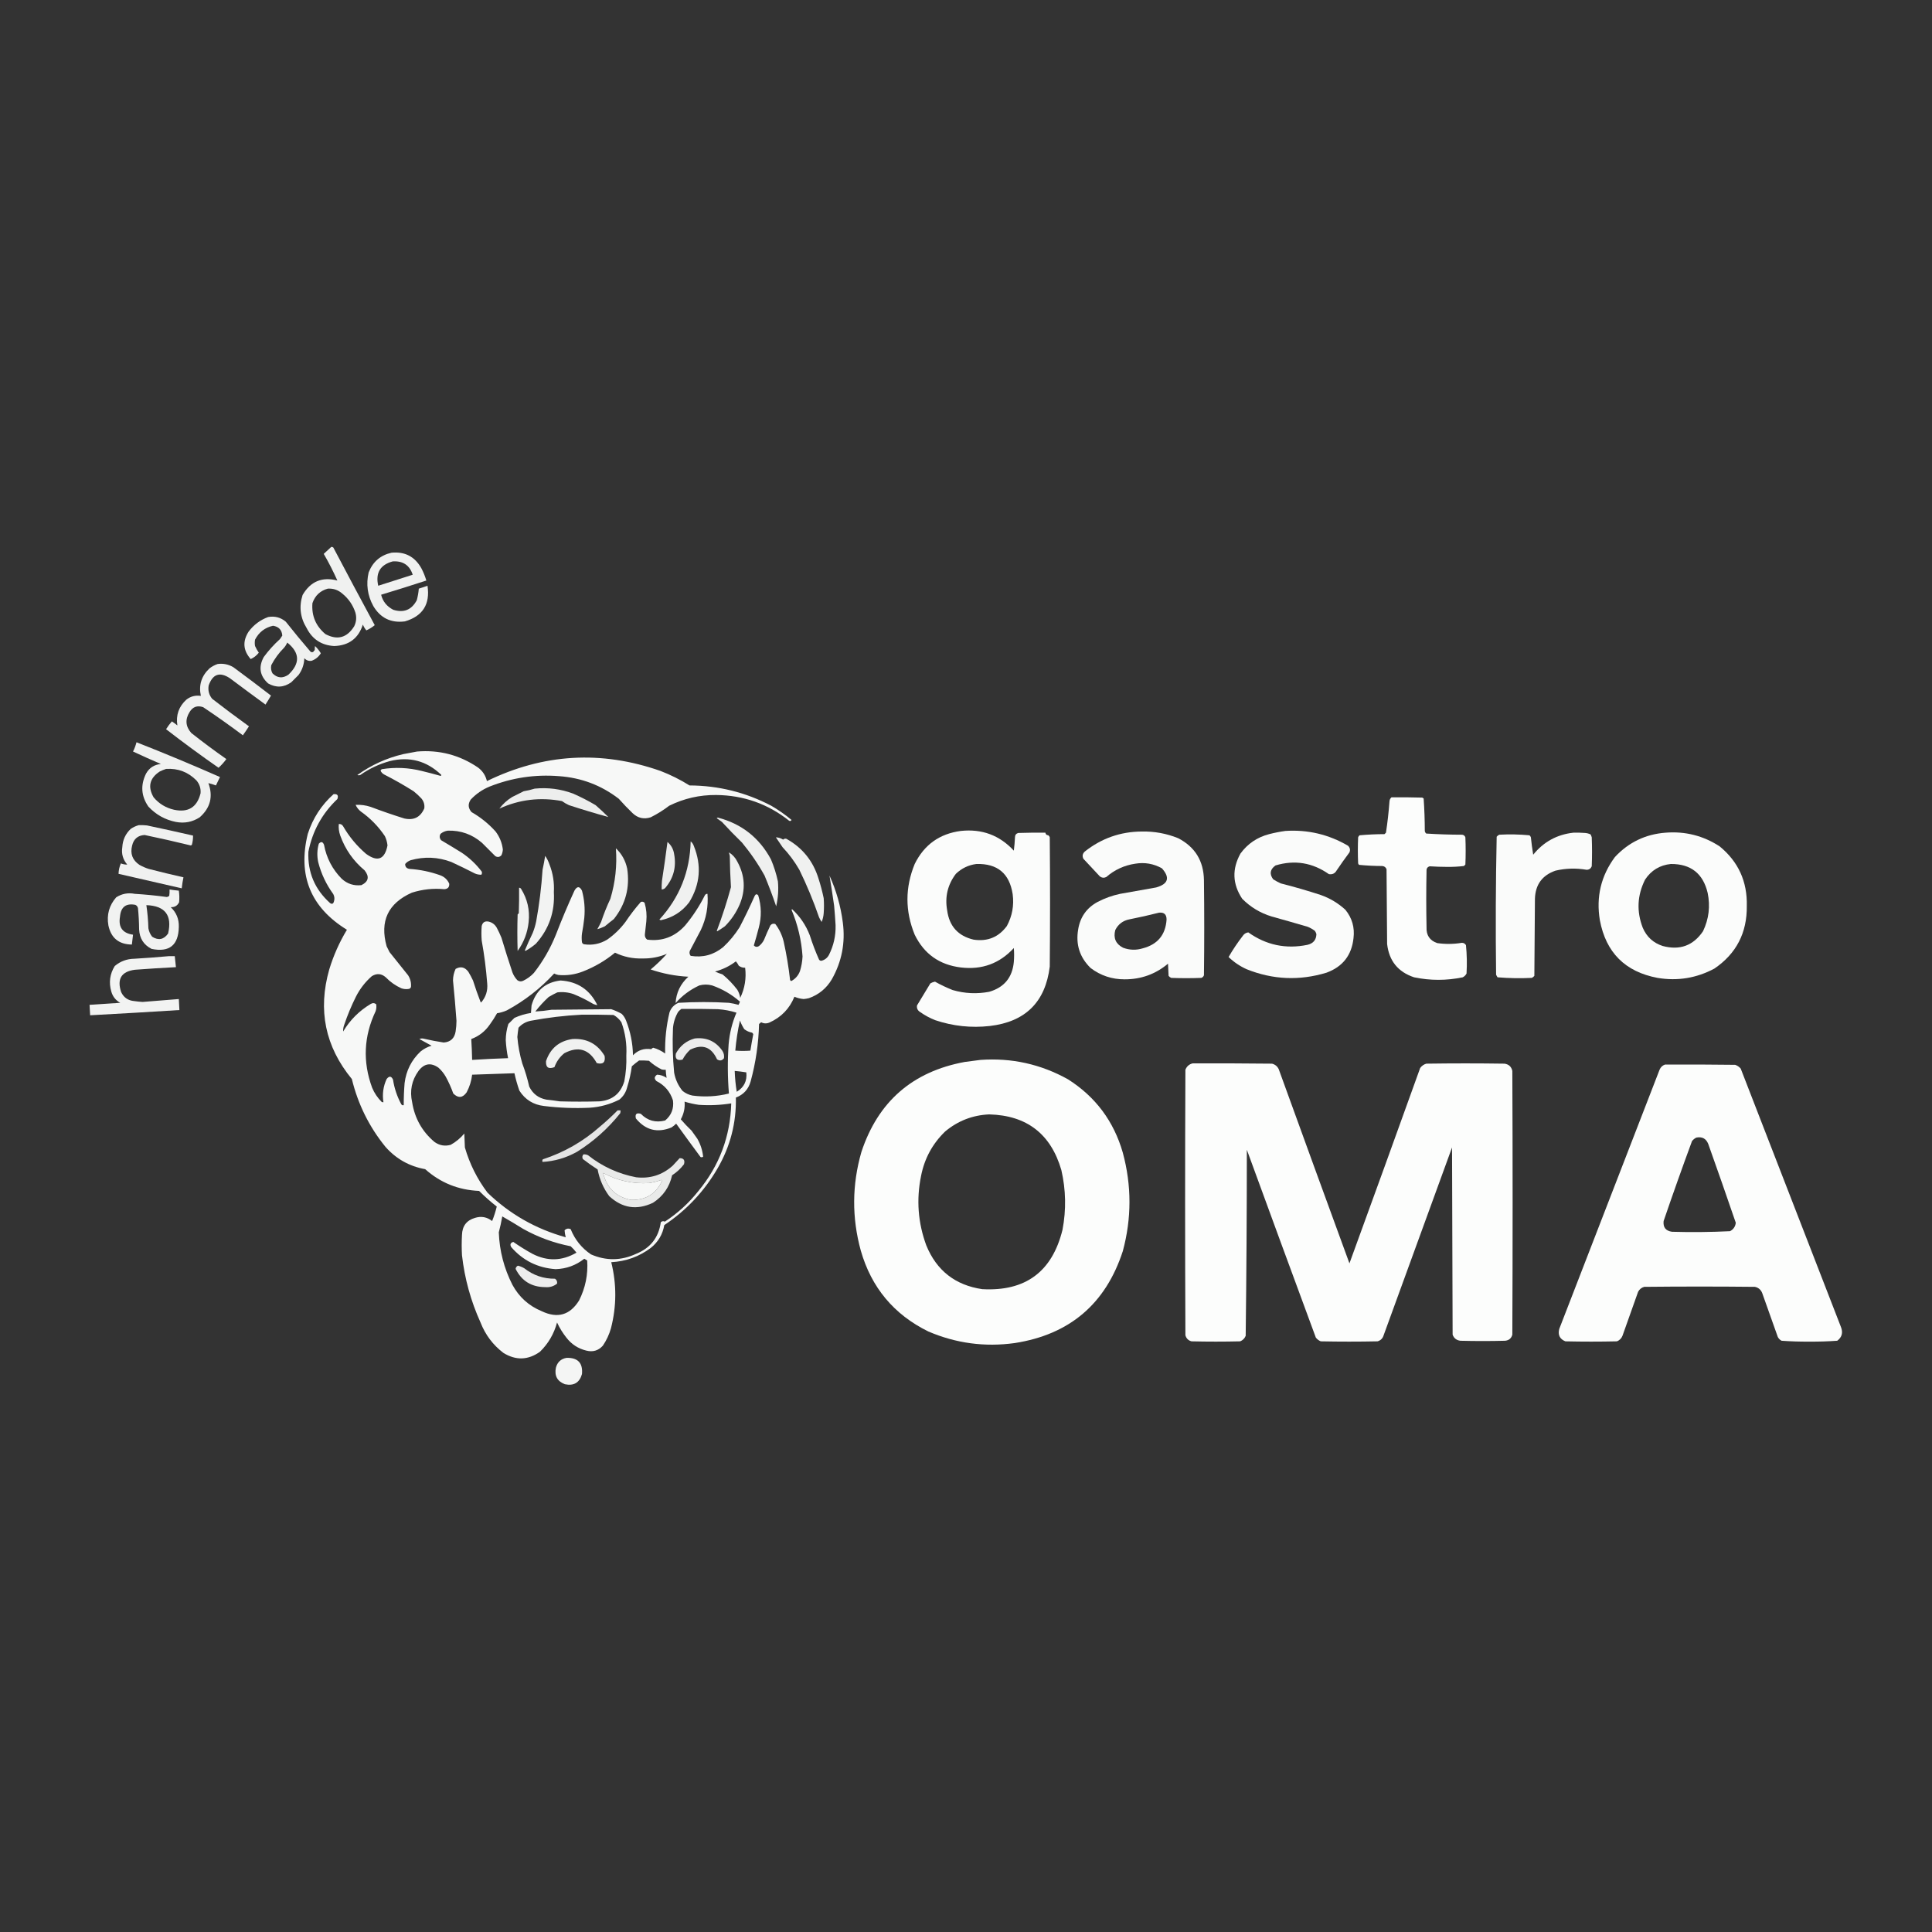 <?xml version="1.0" encoding="UTF-8"?>
<!DOCTYPE svg PUBLIC "-//W3C//DTD SVG 1.1//EN" "http://www.w3.org/Graphics/SVG/1.1/DTD/svg11.dtd">
<svg xmlns="http://www.w3.org/2000/svg" version="1.1" width="3333px" height="3333px" style="shape-rendering:geometricPrecision; text-rendering:geometricPrecision; image-rendering:optimizeQuality; fill-rule:evenodd; clip-rule:evenodd" xmlns:xlink="http://www.w3.org/1999/xlink">
<rect width="100%" height="100%" fill="#333333" stroke="none"/>
<g><path style="opacity:0.932" fill="#fefffe" d="M 571.5,943.5 C 572.822,943.33 573.989,943.663 575,944.5C 598.579,989.325 622.412,1033.99 646.5,1078.5C 642.106,1082.12 637.273,1085.12 632,1087.5C 629.509,1084.53 627.509,1081.19 626,1077.5C 618.297,1101.35 601.797,1113.68 576.5,1114.5C 554.759,1113.26 538.925,1102.93 529,1083.5C 517.954,1065.53 515.621,1046.53 522,1026.5C 535.69,1002.99 555.69,994.654 582,1001.5C 575.02,985.875 567.187,970.542 558.5,955.5C 562.854,951.478 567.187,947.478 571.5,943.5 Z M 565.5,1015.5 C 575.004,1014.92 583.337,1017.75 590.5,1024C 601.18,1032.67 608.68,1043.51 613,1056.5C 615.458,1064.79 614.791,1072.79 611,1080.5C 598.586,1100.31 582.086,1104.81 561.5,1094C 544.757,1080.02 537.257,1062.18 539,1040.5C 543.522,1027.47 552.356,1019.14 565.5,1015.5 Z"/></g>
<g><path style="opacity:0.932" fill="#fefffe" d="M 675.5,953.5 C 698.596,951.297 715.763,960.297 727,980.5C 730.518,987.22 733.351,994.22 735.5,1001.5C 709.617,1009.96 683.617,1018.13 657.5,1026C 660.367,1037.6 667.367,1046.26 678.5,1052C 696.596,1057.64 710.096,1052.14 719,1035.5C 720.799,1028.96 721.966,1022.29 722.5,1015.5C 727.548,1013.99 732.548,1012.32 737.5,1010.5C 742.292,1042.44 729.292,1062.94 698.5,1072C 674.458,1075.06 656.291,1066.23 644,1045.5C 633.94,1027.15 631.273,1007.81 636,987.5C 643.213,969.112 656.38,957.778 675.5,953.5 Z M 677.5,968.5 C 695.155,967.384 706.655,975.05 712,991.5C 692.219,997.927 672.386,1004.26 652.5,1010.5C 647.566,988.343 655.899,974.343 677.5,968.5 Z"/></g>
<g><path style="opacity:0.922" fill="#fefffe" d="M 462.5,1064.5 C 474.006,1062.43 484.173,1065.09 493,1072.5C 506.789,1089.96 520.956,1107.12 535.5,1124C 537.146,1125.4 538.813,1125.57 540.5,1124.5C 541.145,1123.35 541.978,1122.35 543,1121.5C 542.947,1119.06 543.113,1116.73 543.5,1114.5C 547.387,1118.22 550.72,1122.39 553.5,1127C 549.654,1133.18 544.321,1137.51 537.5,1140C 532.562,1140.69 528.395,1139.19 525,1135.5C 524.641,1146.24 521.308,1155.91 515,1164.5C 510.833,1168.67 506.667,1172.83 502.5,1177C 489.593,1186.17 476.26,1186.84 462.5,1179C 448.151,1165.87 445.651,1150.7 455,1133.5C 463.224,1122.27 472.557,1111.94 483,1102.5C 484.333,1100.5 485.667,1098.5 487,1096.5C 486.233,1086.73 480.899,1081.06 471,1079.5C 456.958,1082.69 446.625,1090.69 440,1103.5C 439.333,1107.17 439.333,1110.83 440,1114.5C 441.794,1118.59 443.961,1122.43 446.5,1126C 442.587,1130.95 437.92,1134.61 432.5,1137C 419.328,1122.11 418.162,1106.27 429,1089.5C 437.806,1077.84 448.972,1069.51 462.5,1064.5 Z M 495.5,1108.5 C 517.435,1126.02 518.102,1144.52 497.5,1164C 487.511,1170.73 478.344,1169.9 470,1161.5C 467.626,1157.11 466.959,1152.44 468,1147.5C 473.759,1136.4 481.093,1126.4 490,1117.5C 492.358,1114.78 494.191,1111.78 495.5,1108.5 Z"/></g>
<g><path style="opacity:0.929" fill="#fefffe" d="M 375.5,1145.5 C 385.156,1144.24 394.156,1146.07 402.5,1151C 424.377,1167.1 446.043,1183.43 467.5,1200C 464.465,1205.23 461.299,1210.4 458,1215.5C 437.411,1200.46 416.911,1185.29 396.5,1170C 379.141,1158.58 366.974,1162.75 360,1182.5C 358.523,1191.07 360.523,1198.74 366,1205.5C 386.899,1221.7 408.065,1237.53 429.5,1253C 426.124,1258.25 422.624,1263.42 419,1268.5C 396.606,1251.72 373.772,1235.55 350.5,1220C 340.338,1216.5 332.504,1219.33 327,1228.5C 319.096,1241.26 320.096,1253.26 330,1264.5C 349.743,1280.08 369.91,1295.08 390.5,1309.5C 386.532,1314.97 382.032,1319.97 377,1324.5C 346.263,1303.09 316.096,1280.93 286.5,1258C 289.474,1253.21 292.807,1248.71 296.5,1244.5C 299.807,1246.64 302.974,1248.97 306,1251.5C 303.217,1233.85 308.384,1219.01 321.5,1207C 328.842,1201.28 337.175,1199.11 346.5,1200.5C 342.538,1181.88 347.538,1166.05 361.5,1153C 365.815,1149.68 370.482,1147.18 375.5,1145.5 Z"/></g>
<g><path style="opacity:0.932" fill="#fefffe" d="M 235.5,1280.5 C 283.886,1299.52 331.886,1319.52 379.5,1340.5C 377.067,1345.31 374.734,1350.14 372.5,1355C 368.268,1353.39 363.934,1352.05 359.5,1351C 367.956,1374.04 362.956,1393.71 344.5,1410C 331.99,1418.11 318.323,1420.77 303.5,1418C 284.795,1414.23 268.962,1405.4 256,1391.5C 243.492,1373.39 242.159,1354.39 252,1334.5C 257.56,1324.63 266.06,1319.13 277.5,1318C 261.351,1311.09 245.351,1303.92 229.5,1296.5C 232.076,1291.35 234.076,1286.02 235.5,1280.5 Z M 286.5,1326.5 C 307.134,1325.21 324.634,1331.87 339,1346.5C 344.348,1352.88 346.682,1360.21 346,1368.5C 339.997,1392.59 324.83,1402.09 300.5,1397C 286.156,1393.75 274.323,1386.59 265,1375.5C 254.547,1357.39 258.047,1342.55 275.5,1331C 279.157,1329.18 282.824,1327.68 286.5,1326.5 Z"/></g>
<g><path style="opacity:0.961" fill="#fefffe" d="M 719.5,1296.5 C 757.852,1293.34 792.852,1302.5 824.5,1324C 832.565,1329.97 837.732,1337.81 840,1347.5C 937.417,1300.05 1037.25,1294.21 1139.5,1330C 1157,1336.75 1173.67,1345.08 1189.5,1355C 1239.4,1355.23 1286.4,1366.89 1330.5,1390C 1342.9,1397.19 1354.57,1405.36 1365.5,1414.5C 1364.65,1416.28 1363.32,1416.78 1361.5,1416C 1324.78,1386.81 1282.78,1371.98 1235.5,1371.5C 1206.98,1371.25 1179.98,1377.42 1154.5,1390C 1144.51,1397.67 1133.84,1404.33 1122.5,1410C 1110.75,1413.72 1100.42,1411.38 1091.5,1403C 1083.14,1394.97 1075.14,1386.64 1067.5,1378C 1037.24,1354.72 1002.91,1341.72 964.5,1339C 923.065,1335.68 883.065,1341.68 844.5,1357C 832.013,1362.16 821.18,1369.66 812,1379.5C 807.008,1387.06 807.508,1394.23 813.5,1401C 829.119,1409.95 842.952,1421.12 855,1434.5C 861.923,1443.68 866.089,1454.02 867.5,1465.5C 867.292,1469 866.459,1472.33 865,1475.5C 861.888,1478.72 858.388,1479.22 854.5,1477C 846.887,1469.39 839.221,1461.72 831.5,1454C 814.559,1439.36 794.893,1432.36 772.5,1433C 767.795,1433.68 763.628,1435.51 760,1438.5C 757.82,1442.41 758.154,1446.08 761,1449.5C 772.916,1456.54 784.75,1463.71 796.5,1471C 809.79,1479.9 821.29,1490.74 831,1503.5C 831.743,1505.44 831.576,1507.27 830.5,1509C 826.738,1509.15 823.072,1508.48 819.5,1507C 805.956,1500.06 792.289,1493.39 778.5,1487C 755.444,1478.39 732.111,1477.39 708.5,1484C 704.726,1485.3 701.559,1487.47 699,1490.5C 698.866,1495.38 701.366,1498.21 706.5,1499C 724.701,1500.2 742.368,1503.87 759.5,1510C 766.768,1512.7 771.934,1517.53 775,1524.5C 775.438,1530.4 772.604,1533.57 766.5,1534C 747.423,1532.19 728.757,1534.19 710.5,1540C 669.417,1558.33 654.917,1589.17 667,1632.5C 668.667,1635.83 670.333,1639.17 672,1642.5C 682.667,1655.83 693.333,1669.17 704,1682.5C 707.941,1688.65 709.608,1695.31 709,1702.5C 708.5,1704.33 707.333,1705.5 705.5,1706C 701.074,1706.79 696.741,1706.46 692.5,1705C 682.273,1700.39 673.273,1694.06 665.5,1686C 658.048,1679.47 650.048,1678.8 641.5,1684C 630.059,1694.04 620.892,1705.87 614,1719.5C 606.229,1735.04 599.563,1751.04 594,1767.5C 592.469,1771.4 591.802,1775.4 592,1779.5C 603.833,1759.67 619.667,1743.83 639.5,1732C 642.896,1729.96 646.062,1730.13 649,1732.5C 649.658,1736.57 649.325,1740.57 648,1744.5C 627.52,1787.74 625.52,1831.74 642,1876.5C 645.89,1885.79 651.39,1893.96 658.5,1901C 659.448,1901.48 660.448,1901.65 661.5,1901.5C 659.272,1887.59 661.106,1874.26 667,1861.5C 671.402,1855.86 675.069,1856.19 678,1862.5C 680.27,1877.31 684.937,1891.31 692,1904.5C 693.171,1906.62 694.671,1907.28 696.5,1906.5C 696.449,1893.84 696.949,1881.18 698,1868.5C 700.687,1846.96 709.854,1828.79 725.5,1814C 731.123,1809.39 737.457,1806.06 744.5,1804C 737.5,1800.17 730.5,1796.33 723.5,1792.5C 726.106,1791.35 728.773,1791.18 731.5,1792C 742.758,1794.62 754.092,1796.79 765.5,1798.5C 777.224,1797.61 784.058,1791.28 786,1779.5C 786.962,1773.37 787.462,1767.21 787.5,1761C 785.831,1737.81 783.831,1714.64 781.5,1691.5C 781.542,1684.47 783.042,1677.81 786,1671.5C 794.612,1666.69 801.945,1668.36 808,1676.5C 810.921,1681.34 813.588,1686.34 816,1691.5C 819.942,1704 824.276,1716.33 829,1728.5C 829.333,1728.83 829.667,1729.17 830,1729.5C 838.19,1720.09 841.69,1709.09 840.5,1696.5C 838.597,1671.68 835.431,1647.01 831,1622.5C 830.333,1614.17 830.333,1605.83 831,1597.5C 832.638,1590.94 836.804,1588.44 843.5,1590C 849.457,1591.62 853.957,1595.12 857,1600.5C 859.94,1606.05 862.606,1611.71 865,1617.5C 871.026,1637.61 877.359,1657.61 884,1677.5C 885.958,1682.59 888.792,1687.09 892.5,1691C 895.742,1693.32 899.076,1693.66 902.5,1692C 909.508,1688.66 915.674,1684.16 921,1678.5C 936.727,1658.4 949.393,1636.4 959,1612.5C 968.887,1586.84 979.553,1561.51 991,1536.5C 995.537,1528.58 999.87,1528.58 1004,1536.5C 1008.16,1551.9 1009.5,1567.57 1008,1583.5C 1006.99,1592.55 1005.66,1601.55 1004,1610.5C 1003.33,1615.5 1003.33,1620.5 1004,1625.5C 1004.5,1627.33 1005.67,1628.5 1007.5,1629C 1021.71,1631.12 1035.04,1628.45 1047.5,1621C 1059.63,1612.54 1070.13,1602.37 1079,1590.5C 1087.07,1578.43 1095.9,1566.93 1105.5,1556C 1108.06,1555.08 1110.23,1555.58 1112,1557.5C 1115.07,1567.96 1116.07,1578.63 1115,1589.5C 1114.29,1597.01 1113.46,1604.51 1112.5,1612C 1112.2,1615.73 1113.53,1618.73 1116.5,1621C 1142.42,1624.35 1164.25,1616.19 1182,1596.5C 1195.32,1580.53 1206.66,1563.2 1216,1544.5C 1217.11,1542.67 1218.61,1541.84 1220.5,1542C 1222.22,1563.76 1218.38,1584.59 1209,1604.5C 1202.67,1616.5 1196.33,1628.5 1190,1640.5C 1189.02,1643.67 1189.52,1646.5 1191.5,1649C 1212.38,1652.38 1231.04,1647.38 1247.5,1634C 1258.55,1623.7 1268.05,1612.2 1276,1599.5C 1285.2,1581.77 1293.86,1563.77 1302,1545.5C 1303.72,1542.27 1305.72,1541.94 1308,1544.5C 1313.64,1563.02 1313.97,1581.69 1309,1600.5C 1306.36,1610.76 1303.52,1620.92 1300.5,1631C 1303.06,1633.86 1306.06,1634.19 1309.5,1632C 1313.09,1629.08 1315.92,1625.58 1318,1621.5C 1321.39,1613.05 1325.06,1604.72 1329,1596.5C 1331.21,1593.71 1334.04,1592.88 1337.5,1594C 1344.43,1603.1 1349.26,1613.27 1352,1624.5C 1356.81,1646.31 1360.48,1668.31 1363,1690.5C 1363.39,1691.43 1364.05,1692.09 1365,1692.5C 1372.07,1688.76 1377.07,1683.09 1380,1675.5C 1382.59,1667.2 1384.09,1658.7 1384.5,1650C 1382.65,1622.11 1376.32,1595.27 1365.5,1569.5C 1365.83,1569.17 1366.17,1568.83 1366.5,1568.5C 1380.13,1581.07 1390.3,1596.07 1397,1613.5C 1401.56,1627.85 1406.89,1641.85 1413,1655.5C 1413.96,1656.89 1415.29,1657.56 1417,1657.5C 1422.76,1656.07 1427.1,1652.74 1430,1647.5C 1438.16,1631.35 1442,1614.18 1441.5,1596C 1440.86,1584.82 1440.03,1573.65 1439,1562.5C 1436.54,1545.07 1433.87,1527.74 1431,1510.5C 1442.73,1536.35 1450.39,1563.35 1454,1591.5C 1458.56,1626.35 1452.23,1659.02 1435,1689.5C 1425.72,1705.12 1412.55,1715.95 1395.5,1722C 1392.53,1722.69 1389.53,1723.19 1386.5,1723.5C 1380.9,1723.05 1375.57,1721.72 1370.5,1719.5C 1362.14,1740.02 1347.81,1754.86 1327.5,1764C 1322.54,1766.14 1317.71,1765.98 1313,1763.5C 1311.98,1764.69 1310.81,1765.69 1309.5,1766.5C 1308.64,1800.07 1303.81,1833.07 1295,1865.5C 1291.2,1879.14 1282.7,1888.47 1269.5,1893.5C 1270.39,1937.02 1259.89,1977.68 1238,2015.5C 1214.95,2055.22 1184.28,2087.89 1146,2113.5C 1143.19,2129.62 1135.35,2142.79 1122.5,2153C 1102.41,2167.98 1079.74,2176.14 1054.5,2177.5C 1063.94,2215.53 1063.77,2253.53 1054,2291.5C 1050.92,2302.31 1046.26,2312.31 1040,2321.5C 1032.29,2330.05 1022.79,2332.88 1011.5,2330C 997.391,2326.57 985.891,2319.07 977,2307.5C 970.664,2299.5 965.33,2290.84 961,2281.5C 955.748,2301.07 945.915,2317.9 931.5,2332C 911.006,2346.56 890.006,2347.22 868.5,2334C 850.461,2320.28 837.295,2302.78 829,2281.5C 812.238,2244.54 801.571,2205.88 797,2165.5C 796.333,2153.83 796.333,2142.17 797,2130.5C 797.441,2115.08 804.941,2105.25 819.5,2101C 830.38,2097.68 840.214,2099.51 849,2106.5C 852.302,2098.26 854.969,2089.93 857,2081.5C 846.204,2073.05 836.038,2064.05 826.5,2054.5C 790.892,2053.02 759.892,2040.52 733.5,2017C 706.171,2012.09 683.337,1999.25 665,1978.5C 636.938,1944.04 617.604,1905.04 607,1861.5C 561.014,1805.58 548.014,1742.58 568,1672.5C 575.326,1648.35 585.493,1625.52 598.5,1604C 535.83,1565.46 513.33,1510.3 531,1438.5C 539.712,1411.55 554.545,1388.71 575.5,1370C 582.125,1369.42 584.292,1372.25 582,1378.5C 555.682,1403.46 539.015,1433.8 532,1469.5C 530.59,1504.85 543.09,1534.35 569.5,1558C 572.668,1560.17 574.835,1559.34 576,1555.5C 577.509,1551.13 577.176,1546.8 575,1542.5C 562.855,1525.87 554.188,1507.54 549,1487.5C 546.674,1476.7 547.008,1466.03 550,1455.5C 553.895,1451.34 556.895,1452.01 559,1457.5C 563.262,1480.19 573.428,1499.69 589.5,1516C 599.152,1524.82 610.485,1528.49 623.5,1527C 635.805,1520.93 637.638,1512.43 629,1501.5C 609.56,1485.28 595.56,1465.28 587,1441.5C 584.669,1434.86 583.836,1428.19 584.5,1421.5C 587.785,1421.27 590.285,1422.6 592,1425.5C 602.446,1443.54 615.613,1459.37 631.5,1473C 651.405,1487.53 663.738,1482.7 668.5,1458.5C 667.913,1452.91 666.413,1447.57 664,1442.5C 652.838,1425.81 639.005,1411.65 622.5,1400C 618.459,1396.81 615.459,1392.98 613.5,1388.5C 622.382,1388.04 631.049,1389.21 639.5,1392C 658.636,1399.23 677.969,1405.9 697.5,1412C 713.895,1415.65 725.395,1409.82 732,1394.5C 732.771,1388.14 731.105,1382.48 727,1377.5C 722.801,1372.97 718.301,1368.8 713.5,1365C 696.988,1354.57 679.988,1344.91 662.5,1336C 659.776,1334.48 657.776,1332.31 656.5,1329.5C 656.977,1328.52 657.643,1327.69 658.5,1327C 681.656,1323.26 704.656,1324.26 727.5,1330C 738.39,1332.63 749.223,1335.46 760,1338.5C 761.257,1338.15 761.591,1337.48 761,1336.5C 735.89,1312.51 706.39,1304.68 672.5,1313C 654.059,1318.06 637.059,1326.06 621.5,1337C 619.833,1337.67 618.167,1337.67 616.5,1337C 640.351,1319.82 666.684,1307.82 695.5,1301C 703.619,1299.37 711.619,1297.87 719.5,1296.5 Z M 1150.5,1645.5 C 1141.79,1655.21 1132.46,1664.21 1122.5,1672.5C 1143.57,1679.68 1165.23,1683.85 1187.5,1685C 1173.9,1697.35 1166.57,1712.52 1165.5,1730.5C 1177.07,1717.41 1190.74,1707.25 1206.5,1700C 1213.82,1698.04 1221.15,1698.04 1228.5,1700C 1246.29,1706.23 1262.29,1715.56 1276.5,1728C 1275.89,1729.95 1275.06,1731.78 1274,1733.5C 1268.62,1731.96 1263.12,1730.79 1257.5,1730C 1228.51,1728.29 1199.51,1728.29 1170.5,1730C 1162.91,1733.26 1157.74,1738.76 1155,1746.5C 1149.42,1769.79 1146.92,1793.45 1147.5,1817.5C 1141.28,1812.97 1134.45,1809.64 1127,1807.5C 1125.57,1807.93 1124.4,1808.76 1123.5,1810C 1111.09,1808.14 1100.59,1811.64 1092,1820.5C 1091.58,1799.75 1087.58,1779.75 1080,1760.5C 1078.29,1756.13 1075.79,1752.29 1072.5,1749C 1066.77,1745.8 1060.77,1743.13 1054.5,1741C 1020.18,1741.27 985.851,1741.6 951.5,1742C 942.179,1743.5 932.845,1744.5 923.5,1745C 930.43,1736.07 938.097,1727.73 946.5,1720C 951.373,1717.06 956.373,1714.4 961.5,1712C 971.064,1710.85 980.397,1711.85 989.5,1715C 1001.27,1719.78 1012.6,1725.44 1023.5,1732C 1025.84,1733.03 1028.18,1733.69 1030.5,1734C 1017.63,1707.47 996.463,1693.3 967,1691.5C 940.864,1694.62 924.198,1708.96 917,1734.5C 916.667,1738.83 916.333,1743.17 916,1747.5C 906.123,1749.01 896.623,1751.84 887.5,1756C 884,1759.5 880.5,1763 877,1766.5C 874.082,1775.6 872.582,1784.93 872.5,1794.5C 873.096,1804.94 874.43,1815.27 876.5,1825.5C 855.813,1826.17 835.146,1827.17 814.5,1828.5C 814.245,1816.44 813.745,1804.44 813,1792.5C 826.241,1787.61 836.907,1779.27 845,1767.5C 849.561,1761.27 853.728,1754.77 857.5,1748C 863.395,1747.09 869.062,1745.42 874.5,1743C 905.101,1726.42 932.268,1705.25 956,1679.5C 958.351,1680.71 960.851,1681.55 963.5,1682C 977.951,1683.26 991.951,1681.26 1005.5,1676C 1025.83,1668.09 1044.33,1657.26 1061,1643.5C 1075.95,1650.74 1091.79,1654.08 1108.5,1653.5C 1123.09,1653.78 1137.09,1651.12 1150.5,1645.5 Z M 1269.5,1658.5 C 1271.43,1660.67 1273.09,1663.17 1274.5,1666C 1277.73,1668.47 1281.4,1669.63 1285.5,1669.5C 1287.73,1687.72 1284.89,1705.05 1277,1721.5C 1276.25,1716.5 1274.58,1711.83 1272,1707.5C 1264.48,1697.65 1255.98,1688.82 1246.5,1681C 1242.07,1679.62 1237.73,1677.95 1233.5,1676C 1246.78,1672.53 1258.78,1666.69 1269.5,1658.5 Z M 1175.5,1740.5 C 1196.5,1740.33 1217.5,1740.5 1238.5,1741C 1249.48,1741.73 1260.15,1743.73 1270.5,1747C 1263.08,1764.41 1258.58,1782.58 1257,1801.5C 1255.02,1829.84 1255.19,1858.18 1257.5,1886.5C 1236.78,1891.67 1215.78,1892.84 1194.5,1890C 1188.21,1888.72 1182.54,1886.05 1177.5,1882C 1169.99,1872.84 1165.16,1862.34 1163,1850.5C 1160.54,1824.89 1159.87,1799.23 1161,1773.5C 1161.91,1763.49 1164.91,1754.16 1170,1745.5C 1171.73,1743.6 1173.56,1741.93 1175.5,1740.5 Z M 1003.5,1750.5 C 1021.84,1750.33 1040.17,1750.5 1058.5,1751C 1063.95,1754.12 1068.45,1758.29 1072,1763.5C 1078.75,1782.07 1081.58,1801.24 1080.5,1821C 1081.03,1835.97 1079.87,1850.8 1077,1865.5C 1070.65,1886.51 1056.48,1898.01 1034.5,1900C 1011.5,1900.67 988.5,1900.67 965.5,1900C 957.857,1898.81 950.191,1897.81 942.5,1897C 928.921,1894.42 919.087,1886.92 913,1874.5C 909.927,1860.87 905.927,1847.54 901,1834.5C 896.652,1819.61 893.819,1804.44 892.5,1789C 892.97,1783.63 893.637,1778.3 894.5,1773C 900.112,1766.69 907.112,1762.69 915.5,1761C 944.749,1755.47 974.083,1751.97 1003.5,1750.5 Z M 1276.5,1760.5 C 1278.42,1765.68 1280.92,1770.68 1284,1775.5C 1288,1778.56 1292.5,1780.56 1297.5,1781.5C 1298.29,1782.24 1298.95,1783.08 1299.5,1784C 1297.7,1793.45 1296.03,1802.95 1294.5,1812.5C 1285.86,1813.17 1277.19,1813.17 1268.5,1812.5C 1270.02,1794.99 1272.69,1777.65 1276.5,1760.5 Z M 1102.5,1829.5 C 1108.18,1829.33 1113.84,1829.5 1119.5,1830C 1126.14,1835.99 1133.47,1840.99 1141.5,1845C 1143.81,1845.5 1146.14,1845.66 1148.5,1845.5C 1148.7,1850.26 1149.2,1854.93 1150,1859.5C 1144.97,1856.05 1139.47,1854.21 1133.5,1854C 1128.65,1857.33 1128.32,1861 1132.5,1865C 1146.69,1872.19 1156.19,1883.36 1161,1898.5C 1162.73,1912.53 1158.23,1924.03 1147.5,1933C 1131.17,1937.25 1117.17,1933.42 1105.5,1921.5C 1098.07,1919.3 1095.23,1921.97 1097,1929.5C 1113.68,1949.79 1134.18,1954.96 1158.5,1945C 1161.39,1943.06 1164.06,1940.9 1166.5,1938.5C 1180.38,1957.76 1194.38,1976.92 1208.5,1996C 1210.11,1996.72 1211.61,1996.55 1213,1995.5C 1211.9,1984.53 1208.57,1974.2 1203,1964.5C 1199.67,1959.83 1196.33,1955.17 1193,1950.5C 1186.46,1944.29 1180.29,1937.79 1174.5,1931C 1179.75,1921.41 1181.92,1911.25 1181,1900.5C 1189,1902.97 1197.17,1904.8 1205.5,1906C 1224.34,1907.32 1243.01,1906.48 1261.5,1903.5C 1259.92,1960.44 1241.08,2010.77 1205,2054.5C 1188.47,2075.37 1169.13,2093.04 1147,2107.5C 1144.5,2106.2 1142.17,2106.54 1140,2108.5C 1136.33,2134.83 1122.17,2153 1097.5,2163C 1071.58,2175.03 1045.58,2175.36 1019.5,2164C 1003.45,2153.08 991.782,2138.58 984.5,2120.5C 980.461,2118.72 976.961,2119.38 974,2122.5C 974.263,2126.6 974.93,2130.6 976,2134.5C 924.308,2120.17 879.308,2094.5 841,2057.5C 823.245,2033.99 810.245,2007.99 802,1979.5C 801.667,1971.5 801.333,1963.5 801,1955.5C 794.333,1963.51 786.5,1970.01 777.5,1975C 767.38,1977.8 758.047,1976.14 749.5,1970C 728.277,1952.07 715.444,1929.24 711,1901.5C 706.607,1881.8 710.273,1863.8 722,1847.5C 731.848,1834.49 743.348,1832.66 756.5,1842C 761.506,1846.53 765.673,1851.69 769,1857.5C 774.109,1866.83 778.443,1876.5 782,1886.5C 790.458,1894.87 798.125,1894.21 805,1884.5C 810.105,1874.91 813.272,1864.74 814.5,1854C 838.847,1853.3 863.181,1852.46 887.5,1851.5C 889.71,1861.67 892.543,1871.67 896,1881.5C 905.918,1897.05 920.085,1905.88 938.5,1908C 964.733,1911.26 991.066,1912.26 1017.5,1911C 1035.49,1909.78 1052.49,1905.11 1068.5,1897C 1075.4,1891.37 1079.9,1884.2 1082,1875.5C 1085.69,1863.72 1088.36,1851.72 1090,1839.5C 1094.07,1835.92 1098.23,1832.59 1102.5,1829.5 Z M 1267.5,1847.5 C 1274.19,1848.08 1280.86,1848.91 1287.5,1850C 1289.1,1864.64 1283.6,1875.81 1271,1883.5C 1269.06,1871.68 1267.9,1859.68 1267.5,1847.5 Z M 1040.5,2023.5 C 1065.19,2036.75 1091.52,2042.59 1119.5,2041C 1126.85,2039.87 1134.01,2038.04 1141,2035.5C 1141.5,2035.83 1142,2036.17 1142.5,2036.5C 1132,2059.59 1114,2070.76 1088.5,2070C 1062.56,2064.89 1046.56,2049.39 1040.5,2023.5 Z M 866.5,2098.5 C 878.566,2105.37 890.566,2112.54 902.5,2120C 928.233,2134.36 955.566,2144.36 984.5,2150C 988.146,2153.32 991.479,2156.98 994.5,2161C 969.619,2175.58 944.286,2176.25 918.5,2163C 907.078,2156.72 896.078,2149.89 885.5,2142.5C 880.539,2144 879.373,2147 882,2151.5C 902.117,2174.64 927.617,2187.31 958.5,2189.5C 977.051,2188.93 993.551,2182.93 1008,2171.5C 1009.66,2172.48 1011.32,2173.48 1013,2174.5C 1014.61,2198.79 1009.94,2221.79 999,2243.5C 983.277,2268.81 961.777,2274.98 934.5,2262C 912.307,2252.81 895.474,2237.64 884,2216.5C 869.521,2188.08 861.687,2157.92 860.5,2126C 862.898,2116.91 864.898,2107.74 866.5,2098.5 Z"/></g>
<g><path style="opacity:0.915" fill="#fefffe" d="M 922.5,1360.5 C 945.181,1358.24 967.181,1361.07 988.5,1369C 1002.01,1374.92 1015.01,1381.59 1027.5,1389C 1035.07,1395.61 1042.4,1402.44 1049.5,1409.5C 1027.03,1403.3 1004.37,1396.47 981.5,1389C 977.22,1387.03 973.22,1384.7 969.5,1382C 931.881,1374.9 895.881,1379.23 861.5,1395C 867.533,1386.97 874.866,1380.3 883.5,1375C 890.198,1371.65 896.864,1368.32 903.5,1365C 910.06,1363.92 916.394,1362.42 922.5,1360.5 Z"/></g>
<g><path style="opacity:0.985" fill="#fefffe" d="M 2400.5,1375.5 C 2418.17,1375.33 2435.84,1375.5 2453.5,1376C 2454.42,1376.37 2455.25,1376.87 2456,1377.5C 2457.31,1396.08 2457.97,1414.74 2458,1433.5C 2458.27,1435.33 2459.11,1436.83 2460.5,1438C 2481.08,1439.31 2501.74,1439.98 2522.5,1440C 2525.23,1440.4 2527.07,1441.9 2528,1444.5C 2528.67,1460.17 2528.67,1475.83 2528,1491.5C 2527.17,1492.33 2526.33,1493.17 2525.5,1494C 2515.76,1495.14 2505.93,1495.64 2496,1495.5C 2486.14,1495.48 2476.31,1495.14 2466.5,1494.5C 2462.54,1495.64 2460.71,1498.3 2461,1502.5C 2460.33,1534.83 2460.33,1567.17 2461,1599.5C 2460.36,1613.43 2466.53,1622.6 2479.5,1627C 2493.68,1629 2507.84,1628.83 2522,1626.5C 2525.03,1626.52 2527.37,1627.85 2529,1630.5C 2530.64,1646.74 2530.97,1663.07 2530,1679.5C 2528.5,1682.33 2526.33,1684.5 2523.5,1686C 2495.45,1691.82 2467.45,1691.82 2439.5,1686C 2411.8,1676.8 2396.3,1657.63 2393,1628.5C 2392.67,1585.5 2392.33,1542.5 2392,1499.5C 2390.62,1496.12 2388.12,1494.28 2384.5,1494C 2371.07,1493.96 2357.74,1493.3 2344.5,1492C 2343.87,1491.25 2343.37,1490.42 2343,1489.5C 2342.33,1474.5 2342.33,1459.5 2343,1444.5C 2343.47,1443.07 2344.3,1441.9 2345.5,1441C 2359.77,1439.72 2374.1,1439.05 2388.5,1439C 2389.33,1438.17 2390.17,1437.33 2391,1436.5C 2393.66,1418.95 2395.66,1401.29 2397,1383.5C 2397,1380.21 2398.17,1377.54 2400.5,1375.5 Z"/></g>
<g><path style="opacity:0.924" fill="#fefffe" d="M 1236.5,1411.5 C 1236.92,1410.88 1237.58,1410.54 1238.5,1410.5C 1279.41,1421.24 1309.91,1445.24 1330,1482.5C 1335.23,1494.86 1339.23,1507.52 1342,1520.5C 1343.34,1535.02 1342.34,1549.36 1339,1563.5C 1332.94,1545.64 1326.27,1527.98 1319,1510.5C 1307.73,1490.29 1294.73,1471.29 1280,1453.5C 1268.08,1441.92 1256.58,1430.08 1245.5,1418C 1242.47,1415.82 1239.47,1413.66 1236.5,1411.5 Z"/></g>
<g><path style="opacity:0.933" fill="#fefffe" d="M 239.5,1423.5 C 244.179,1423.33 248.845,1423.5 253.5,1424C 280.093,1429.58 306.593,1435.42 333,1441.5C 333.124,1446.89 332.457,1452.23 331,1457.5C 330.439,1458.02 329.772,1458.36 329,1458.5C 302.599,1452.05 276.099,1446.05 249.5,1440.5C 237.851,1441.23 230.684,1447.23 228,1458.5C 224.279,1472.68 228.446,1483.84 240.5,1492C 245.599,1494.88 250.933,1497.22 256.5,1499C 276.442,1504.15 296.442,1508.99 316.5,1513.5C 315.176,1519.78 314.176,1526.11 313.5,1532.5C 277.196,1524.04 240.862,1515.71 204.5,1507.5C 204.695,1501.19 206.028,1495.19 208.5,1489.5C 212.315,1491 215.982,1491.67 219.5,1491.5C 212.069,1482.87 209.235,1472.87 211,1461.5C 211.661,1449.01 216.495,1438.51 225.5,1430C 229.877,1426.97 234.544,1424.81 239.5,1423.5 Z"/></g>
<g><path style="opacity:0.981" fill="#fefffe" d="M 1657.5,1433.5 C 1693.96,1429.59 1724.46,1440.92 1749,1467.5C 1749.98,1459.86 1750.64,1452.19 1751,1444.5C 1751.01,1440.63 1752.85,1438.13 1756.5,1437C 1772.16,1436.5 1787.83,1436.33 1803.5,1436.5C 1803.81,1439.35 1805.48,1440.85 1808.5,1441C 1809.7,1441.9 1810.53,1443.07 1811,1444.5C 1811.67,1518.83 1811.67,1593.17 1811,1667.5C 1803.47,1728.7 1768.97,1762.87 1707.5,1770C 1675.41,1773.58 1644.08,1770.25 1613.5,1760C 1604.23,1756.37 1595.56,1751.7 1587.5,1746C 1583.07,1743.32 1581.24,1739.48 1582,1734.5C 1589.67,1721.83 1597.33,1709.17 1605,1696.5C 1607.47,1695.05 1610.14,1694.05 1613,1693.5C 1622.8,1698.98 1632.97,1703.82 1643.5,1708C 1664.25,1714.02 1685.25,1715.02 1706.5,1711C 1732.33,1703.52 1746.5,1686.35 1749,1659.5C 1749.67,1651.5 1749.67,1643.5 1749,1635.5C 1724.48,1662.24 1693.98,1673.4 1657.5,1669C 1620.68,1664.49 1594.18,1645.66 1578,1612.5C 1561.33,1571.83 1561.33,1531.17 1578,1490.5C 1594.34,1457.33 1620.84,1438.33 1657.5,1433.5 Z M 1684.5,1490.5 C 1720.66,1489.5 1741.5,1506.84 1747,1542.5C 1749.59,1561.95 1746.26,1580.28 1737,1597.5C 1722.74,1616.82 1703.58,1624.65 1679.5,1621C 1652.83,1614.66 1637.66,1597.83 1634,1570.5C 1629.85,1547.21 1634.85,1526.21 1649,1507.5C 1659.03,1497.9 1670.87,1492.23 1684.5,1490.5 Z"/></g>
<g><path style="opacity:0.978" fill="#fefffe" d="M 2217.5,1433.5 C 2256.12,1430.99 2292.12,1439.49 2325.5,1459C 2328.97,1462.37 2329.8,1466.21 2328,1470.5C 2320.42,1480.66 2313.09,1490.99 2306,1501.5C 2302.98,1506.87 2298.48,1509.04 2292.5,1508C 2264.17,1488.13 2233.51,1483.13 2200.5,1493C 2190.97,1499.76 2189.64,1507.76 2196.5,1517C 2200.67,1519.59 2205.01,1521.92 2209.5,1524C 2232.72,1529.89 2255.72,1536.56 2278.5,1544C 2294.46,1549.65 2308.63,1558.15 2321,1569.5C 2332.59,1583.76 2337.26,1600.09 2335,1618.5C 2331.86,1647.94 2316.36,1667.77 2288.5,1678C 2241.8,1692.21 2195.8,1690.21 2150.5,1672C 2138.83,1666.69 2128.49,1659.69 2119.5,1651C 2126.84,1638.32 2135,1626.15 2144,1614.5C 2146.28,1611.04 2149.45,1609.04 2153.5,1608.5C 2184.31,1630.43 2218.31,1637.6 2255.5,1630C 2265.55,1627.64 2270.72,1621.47 2271,1611.5C 2270.44,1609.27 2269.44,1607.27 2268,1605.5C 2264.41,1602.95 2260.58,1600.79 2256.5,1599C 2235.54,1592.84 2214.54,1586.84 2193.5,1581C 2174.02,1575.02 2157.19,1564.85 2143,1550.5C 2126.18,1525.22 2125.18,1499.22 2140,1472.5C 2152.42,1455.52 2168.92,1444.36 2189.5,1439C 2198.87,1436.61 2208.2,1434.78 2217.5,1433.5 Z"/></g>
<g><path style="opacity:0.98" fill="#fefffe" d="M 1969.5,1434.5 C 1991.32,1434.03 2012.32,1437.86 2032.5,1446C 2061.65,1461.09 2076.48,1485.25 2077,1518.5C 2077.67,1573.17 2077.67,1627.83 2077,1682.5C 2076.17,1684.67 2074.67,1686.17 2072.5,1687C 2055.17,1687.67 2037.83,1687.67 2020.5,1687C 2018.71,1686.22 2017.21,1685.05 2016,1683.5C 2015.67,1676.5 2015.33,1669.5 2015,1662.5C 1993.44,1680.58 1968.44,1689.58 1940,1689.5C 1918.22,1689.52 1898.72,1683.02 1881.5,1670C 1862.73,1651.68 1855.56,1629.51 1860,1603.5C 1863.43,1582.12 1874.6,1566.28 1893.5,1556C 1905.85,1549.55 1918.85,1544.88 1932.5,1542C 1953.19,1538.43 1973.86,1534.76 1994.5,1531C 2015.48,1525.06 2018.82,1514.06 2004.5,1498C 1990.19,1489.98 1974.85,1487.31 1958.5,1490C 1939.53,1492.82 1922.86,1500.49 1908.5,1513C 1904.7,1514.86 1901.03,1514.52 1897.5,1512C 1888,1501.83 1878.5,1491.67 1869,1481.5C 1866.73,1476.75 1867.56,1472.58 1871.5,1469C 1900.21,1446.26 1932.88,1434.76 1969.5,1434.5 Z M 1999.5,1574.5 C 2008.26,1573.59 2012.59,1577.59 2012.5,1586.5C 2010.75,1612.76 1997.08,1629.26 1971.5,1636C 1960.04,1639.51 1948.71,1639.17 1937.5,1635C 1924.9,1628.55 1920.4,1618.38 1924,1604.5C 1929.08,1594.36 1937.25,1588.2 1948.5,1586C 1965.73,1582.58 1982.73,1578.75 1999.5,1574.5 Z"/></g>
<g><path style="opacity:0.979" fill="#fefffe" d="M 2714.5,1436.5 C 2721.17,1436.33 2727.84,1436.5 2734.5,1437C 2737.85,1437.25 2741.02,1438.08 2744,1439.5C 2744.86,1441.09 2745.53,1442.75 2746,1444.5C 2746.67,1461.17 2746.67,1477.83 2746,1494.5C 2744.33,1498.5 2741.33,1500.5 2737,1500.5C 2719.05,1497.39 2701.22,1497.89 2683.5,1502C 2660.59,1509.93 2648.76,1526.09 2648,1550.5C 2647.67,1594.83 2647.33,1639.17 2647,1683.5C 2645.79,1685.05 2644.29,1686.22 2642.5,1687C 2622.77,1687.96 2603.1,1687.63 2583.5,1686C 2582.54,1684.58 2581.71,1683.08 2581,1681.5C 2580.01,1602.11 2580.34,1522.78 2582,1443.5C 2583.21,1441.95 2584.71,1440.78 2586.5,1440C 2603.9,1439.04 2621.23,1439.38 2638.5,1441C 2639.7,1441.9 2640.53,1443.07 2641,1444.5C 2642.04,1454.55 2643.38,1464.55 2645,1474.5C 2662.99,1452.26 2686.15,1439.59 2714.5,1436.5 Z"/></g>
<g><path style="opacity:0.981" fill="#fefffe" d="M 2873.5,1436.5 C 2907.27,1433.86 2938.27,1441.69 2966.5,1460C 2998.87,1486.43 3014.54,1520.77 3013.5,1563C 3014.02,1609.3 2995.35,1645.3 2957.5,1671C 2926.67,1687.44 2894.01,1692.77 2859.5,1687C 2803.66,1676.49 2770.49,1643.32 2760,1587.5C 2753.3,1547.31 2761.96,1510.98 2786,1478.5C 2809.7,1453.07 2838.87,1439.07 2873.5,1436.5 Z M 2882.5,1490.5 C 2916.94,1490.3 2938.1,1506.97 2946,1540.5C 2950.71,1563.43 2948.04,1585.43 2938,1606.5C 2921.13,1631.35 2897.96,1639.85 2868.5,1632C 2852.24,1626.75 2840.74,1616.25 2834,1600.5C 2823.12,1572.23 2824.46,1544.56 2838,1517.5C 2848.6,1501.45 2863.43,1492.45 2882.5,1490.5 Z"/></g>
<g><path style="opacity:0.932" fill="#fefffe" d="M 1338.5,1444.5 C 1343.05,1444.68 1347.21,1446.01 1351,1448.5C 1352.6,1446.96 1354.43,1446.46 1356.5,1447C 1384.13,1462.31 1402.63,1485.14 1412,1515.5C 1415.62,1526.68 1418.62,1538.01 1421,1549.5C 1421.67,1558.17 1421.67,1566.83 1421,1575.5C 1420.62,1580.7 1419.45,1585.7 1417.5,1590.5C 1415.73,1587.96 1414.23,1585.3 1413,1582.5C 1403.34,1554.51 1392.01,1527.18 1379,1500.5C 1370.87,1486.37 1361.21,1473.37 1350,1461.5C 1346.15,1455.78 1342.31,1450.11 1338.5,1444.5 Z"/></g>
<g><path style="opacity:0.931" fill="#fefffe" d="M 1191.5,1451.5 C 1194.03,1453.51 1195.86,1456.18 1197,1459.5C 1210.6,1493.15 1207.94,1525.48 1189,1556.5C 1176.54,1572.9 1160.21,1583.23 1140,1587.5C 1139.17,1587.17 1138.33,1586.83 1137.5,1586.5C 1172.31,1548.5 1190.31,1503.5 1191.5,1451.5 Z"/></g>
<g><path style="opacity:0.911" fill="#fefffe" d="M 1151.5,1452.5 C 1157.91,1457.97 1161.74,1464.97 1163,1473.5C 1167.08,1495.68 1161.92,1515.18 1147.5,1532C 1145.78,1533.56 1143.78,1534.39 1141.5,1534.5C 1141.33,1529.49 1141.5,1524.49 1142,1519.5C 1145.44,1497.19 1148.61,1474.86 1151.5,1452.5 Z"/></g>
<g><path style="opacity:0.925" fill="#fefffe" d="M 1062.5,1463.5 C 1072.54,1472.9 1079.04,1484.56 1082,1498.5C 1086.94,1530.98 1079.27,1559.98 1059,1585.5C 1053.74,1589.55 1048.58,1593.71 1043.5,1598C 1039.2,1600.09 1034.87,1601.76 1030.5,1603C 1032.79,1598.91 1034.96,1594.75 1037,1590.5C 1041.54,1576.87 1046.88,1563.54 1053,1550.5C 1061.54,1522.11 1064.71,1493.11 1062.5,1463.5 Z"/></g>
<g><path style="opacity:0.927" fill="#fefffe" d="M 1257.5,1470.5 C 1263.87,1474.37 1268.7,1479.7 1272,1486.5C 1285.26,1510.54 1286.59,1535.21 1276,1560.5C 1269.88,1574.62 1261.38,1587.12 1250.5,1598C 1246.3,1601.03 1241.97,1603.86 1237.5,1606.5C 1237.17,1606.33 1236.83,1606.17 1236.5,1606C 1245.84,1581.33 1254,1556.16 1261,1530.5C 1259.88,1512.6 1259.21,1494.6 1259,1476.5C 1258.5,1474.48 1258,1472.48 1257.5,1470.5 Z"/></g>
<g><path style="opacity:0.939" fill="#fefffe" d="M 940.5,1476.5 C 943.645,1481.05 946.145,1486.05 948,1491.5C 953.944,1506.76 956.444,1522.59 955.5,1539C 957.4,1573.14 947.066,1602.8 924.5,1628C 918.914,1632.75 912.914,1636.92 906.5,1640.5C 906.167,1640.17 905.833,1639.83 905.5,1639.5C 909.703,1629.42 914.203,1619.42 919,1609.5C 921.619,1603.02 923.619,1596.36 925,1589.5C 930.37,1560.05 934.036,1530.39 936,1500.5C 937.733,1492.53 939.233,1484.53 940.5,1476.5 Z"/></g>
<g><path style="opacity:0.934" fill="#fefffe" d="M 895.5,1531.5 C 897.017,1531.51 898.184,1532.18 899,1533.5C 909.864,1551.02 914.197,1570.02 912,1590.5C 910.108,1608.93 903.774,1625.6 893,1640.5C 892.333,1619.5 892.333,1598.5 893,1577.5C 893.667,1576.83 894.333,1576.17 895,1575.5C 895.5,1560.84 895.667,1546.17 895.5,1531.5 Z"/></g>
<g><path style="opacity:0.937" fill="#fefffe" d="M 292.5,1534.5 C 297.791,1535.38 303.124,1536.05 308.5,1536.5C 309.498,1543.14 309.665,1549.81 309,1556.5C 306.106,1562.48 301.273,1565.31 294.5,1565C 304.233,1574.19 308.899,1585.52 308.5,1599C 307.898,1630.62 292.232,1643.29 261.5,1637C 247.954,1630.11 240.787,1618.94 240,1603.5C 239.895,1591.12 239.228,1578.79 238,1566.5C 237.315,1563.94 235.815,1562.11 233.5,1561C 217.256,1557.89 208.422,1564.72 207,1581.5C 203.935,1599.59 211.435,1609.92 229.5,1612.5C 228.768,1618.15 228.101,1623.82 227.5,1629.5C 205.079,1629.23 191.579,1618.23 187,1596.5C 183.82,1578.06 188.32,1561.89 200.5,1548C 210.263,1541.76 220.929,1539.76 232.5,1542C 251.089,1543.15 269.589,1544.98 288,1547.5C 289.473,1547.1 290.806,1546.43 292,1545.5C 292.499,1541.85 292.665,1538.18 292.5,1534.5 Z M 252.5,1561.5 C 284.841,1562.67 297.341,1579.01 290,1610.5C 282.527,1620.99 273.36,1622.83 262.5,1616C 259.118,1611.73 256.952,1606.9 256,1601.5C 255.622,1588.08 254.455,1574.74 252.5,1561.5 Z"/></g>
<g><path style="opacity:0.94" fill="#fefffe" d="M 291.5,1649.5 C 294.833,1649.5 298.167,1649.5 301.5,1649.5C 302.286,1655.81 302.953,1662.15 303.5,1668.5C 279.82,1669.72 256.153,1671.22 232.5,1673C 209.336,1676.13 201.503,1688.96 209,1711.5C 213.453,1720.93 220.953,1726.1 231.5,1727C 236.312,1727.71 241.146,1728.21 246,1728.5C 266.833,1726.76 287.667,1725.09 308.5,1723.5C 308.9,1729.83 309.233,1736.16 309.5,1742.5C 258.181,1745.75 206.848,1748.75 155.5,1751.5C 155.034,1745.51 154.701,1739.51 154.5,1733.5C 172.164,1732.44 189.831,1731.28 207.5,1730C 199.601,1725.72 194.434,1719.22 192,1710.5C 187.49,1694.9 189.49,1680.23 198,1666.5C 207.59,1658.41 218.757,1654.24 231.5,1654C 251.679,1652.82 271.679,1651.32 291.5,1649.5 Z"/></g>
<g><path style="opacity:0.91" fill="#fefffe" d="M 1198.5,1791.5 C 1218.65,1789.17 1234.49,1796.17 1246,1812.5C 1248.67,1816.49 1249.67,1820.82 1249,1825.5C 1245.64,1829.95 1241.64,1830.61 1237,1827.5C 1227.13,1805.98 1211.63,1800.48 1190.5,1811C 1185.2,1815.95 1180.86,1821.61 1177.5,1828C 1168.14,1830.26 1164.3,1826.76 1166,1817.5C 1173.17,1804.15 1184.01,1795.49 1198.5,1791.5 Z"/></g>
<g><path style="opacity:0.926" fill="#fefffe" d="M 987.5,1792.5 C 1012,1791 1030.5,1800.66 1043,1821.5C 1044.85,1832.65 1040.35,1836.82 1029.5,1834C 1016.33,1809.94 997.668,1804.28 973.5,1817C 965.61,1823.45 959.943,1831.45 956.5,1841C 946.094,1844.9 941.261,1841.4 942,1830.5C 949.489,1808.5 964.656,1795.83 987.5,1792.5 Z"/></g>
<g><path style="opacity:0.989" fill="#fefffe" d="M 1691.5,1828.5 C 1745.26,1824.69 1795.59,1835.86 1842.5,1862C 1889.92,1892.11 1921.42,1934.28 1937,1988.5C 1952.33,2045.17 1952.33,2101.83 1937,2158.5C 1907.35,2249.48 1845.18,2302.31 1750.5,2317C 1698.93,2324.12 1649.26,2317.46 1601.5,2297C 1542.12,2267.79 1503.29,2221.29 1485,2157.5C 1469.43,2100.74 1469.77,2044.08 1486,1987.5C 1514.71,1900.46 1574.21,1848.63 1664.5,1832C 1673.64,1830.73 1682.64,1829.57 1691.5,1828.5 Z M 1706.5,1922.5 C 1771.35,1924.18 1812.85,1956.18 1831,2018.5C 1838.87,2052.68 1839.54,2087.02 1833,2121.5C 1815.18,2193.99 1769.01,2228.16 1694.5,2224C 1647.96,2217.12 1615.8,2191.96 1598,2148.5C 1583.61,2109.4 1580.61,2069.4 1589,2028.5C 1594.89,1998.54 1608.73,1973.04 1630.5,1952C 1652.53,1933.6 1677.87,1923.77 1706.5,1922.5 Z"/></g>
<g><path style="opacity:0.989" fill="#fefffe" d="M 2057.5,1834.5 C 2103.17,1834.33 2148.83,1834.5 2194.5,1835C 2199.84,1836.41 2203.67,1839.58 2206,1844.5C 2246.47,1956.24 2287.14,2067.91 2328,2179.5C 2368.93,2067.3 2409.59,1954.97 2450,1842.5C 2452.69,1838.81 2456.19,1836.31 2460.5,1835C 2505.5,1834.33 2550.5,1834.33 2595.5,1835C 2602.88,1836.05 2607.38,1840.22 2609,1847.5C 2609.67,1999.17 2609.67,2150.83 2609,2302.5C 2607.3,2308.86 2603.13,2312.36 2596.5,2313C 2570.83,2313.67 2545.17,2313.67 2519.5,2313C 2512.78,2312.24 2508.28,2308.74 2506,2302.5C 2505.67,2194.83 2505.33,2087.17 2505,1979.5C 2465.67,2087.5 2426.33,2195.5 2387,2303.5C 2385.38,2308.94 2381.88,2312.44 2376.5,2314C 2343.83,2314.67 2311.17,2314.67 2278.5,2314C 2275.1,2312.6 2272.26,2310.43 2270,2307.5C 2230.14,2199.58 2190.47,2091.58 2151,1983.5C 2150.99,2090.53 2150.32,2197.53 2149,2304.5C 2147.17,2309 2144,2312.17 2139.5,2314C 2111.5,2314.67 2083.5,2314.67 2055.5,2314C 2050,2312.5 2046.5,2309 2045,2303.5C 2044.33,2150.83 2044.33,1998.17 2045,1845.5C 2047.34,1839.6 2051.51,1835.94 2057.5,1834.5 Z"/></g>
<g><path style="opacity:0.99" fill="#fefffe" d="M 2872.5,1836.5 C 2912.83,1836.33 2953.17,1836.5 2993.5,1837C 2997.24,1838.29 3000.41,1840.46 3003,1843.5C 3060.67,1992.17 3118.33,2140.83 3176,2289.5C 3179.74,2299.17 3177.57,2307 3169.5,2313C 3153.56,2314.14 3137.56,2314.64 3121.5,2314.5C 3105.44,2314.64 3089.44,2314.14 3073.5,2313C 3070.67,2311.5 3068.5,2309.33 3067,2306.5C 3058,2281.17 3049,2255.83 3040,2230.5C 3037.64,2224.8 3033.47,2221.3 3027.5,2220C 2963.83,2219.33 2900.17,2219.33 2836.5,2220C 2831.82,2221.35 2828.32,2224.18 2826,2228.5C 2817,2253.83 2808,2279.17 2799,2304.5C 2797.17,2309 2794,2312.17 2789.5,2314C 2759.83,2314.67 2730.17,2314.67 2700.5,2314C 2690.78,2310.05 2687.28,2302.89 2690,2292.5C 2747.67,2143.5 2805.33,1994.5 2863,1845.5C 2864.87,1841.01 2868.04,1838.01 2872.5,1836.5 Z M 2926.5,1962.5 C 2936.46,1960.56 2943.3,1964.23 2947,1973.5C 2963.13,2018.73 2978.96,2064.06 2994.5,2109.5C 2993.67,2116.14 2990.34,2120.98 2984.5,2124C 2951.21,2125.63 2917.87,2125.96 2884.5,2125C 2873.65,2123.49 2868.82,2117.32 2870,2106.5C 2885.78,2060.29 2902.11,2014.29 2919,1968.5C 2921.11,1965.88 2923.61,1963.88 2926.5,1962.5 Z"/></g>
<g><path style="opacity:0.871" fill="#fefffe" d="M 1065.5,1915.5 C 1067.17,1915.5 1068.83,1915.5 1070.5,1915.5C 1070.66,1917.2 1070.49,1918.87 1070,1920.5C 1048.89,1946.95 1024.06,1969.11 995.5,1987C 976.855,1997.45 957.021,2003.28 936,2004.5C 935.28,2002.89 935.446,2001.39 936.5,2000C 973.177,1988.01 1005.84,1969.34 1034.5,1944C 1045.33,1935 1055.66,1925.5 1065.5,1915.5 Z"/></g>
<g><path style="opacity:0.896" fill="#fefffe" d="M 1006.5,1991.5 C 1009.32,1991.25 1011.99,1991.75 1014.5,1993C 1038.97,2012.39 1066.64,2025.06 1097.5,2031C 1121.58,2033.73 1142.58,2027.07 1160.5,2011C 1164.5,2006.67 1168.5,2002.33 1172.5,1998C 1179.43,1997.97 1181.93,2001.47 1180,2008.5C 1174.27,2016.06 1167.44,2022.4 1159.5,2027.5C 1154.9,2047.91 1143.9,2063.74 1126.5,2075C 1098.69,2088.19 1073.52,2084.36 1051,2063.5C 1040.86,2049.76 1034.19,2034.42 1031,2017.5C 1022.24,2011.87 1013.74,2005.87 1005.5,1999.5C 1004.1,1996.56 1004.44,1993.9 1006.5,1991.5 Z M 1040.5,2023.5 C 1046.56,2049.39 1062.56,2064.89 1088.5,2070C 1114,2070.76 1132,2059.59 1142.5,2036.5C 1142,2036.17 1141.5,2035.83 1141,2035.5C 1134.01,2038.04 1126.85,2039.87 1119.5,2041C 1091.52,2042.59 1065.19,2036.75 1040.5,2023.5 Z"/></g>
<g><path style="opacity:0.914" fill="#fefffe" d="M 893.5,2183.5 C 897.362,2184.43 901.029,2185.93 904.5,2188C 920.001,2200.17 937.667,2206.17 957.5,2206C 960.47,2208.11 961.637,2210.94 961,2214.5C 955.007,2219.21 948.174,2221.21 940.5,2220.5C 916.897,2220.35 899.897,2209.85 889.5,2189C 889.901,2186.44 891.234,2184.61 893.5,2183.5 Z"/></g>
<g><path style="opacity:0.949" fill="#fefffe" d="M 977.5,2342.5 C 996.885,2342.05 1005.72,2351.38 1004,2370.5C 999.733,2385.39 989.9,2391.23 974.5,2388C 961.39,2382.95 956.223,2373.45 959,2359.5C 961.599,2349.81 967.766,2344.14 977.5,2342.5 Z"/></g>
</svg>
